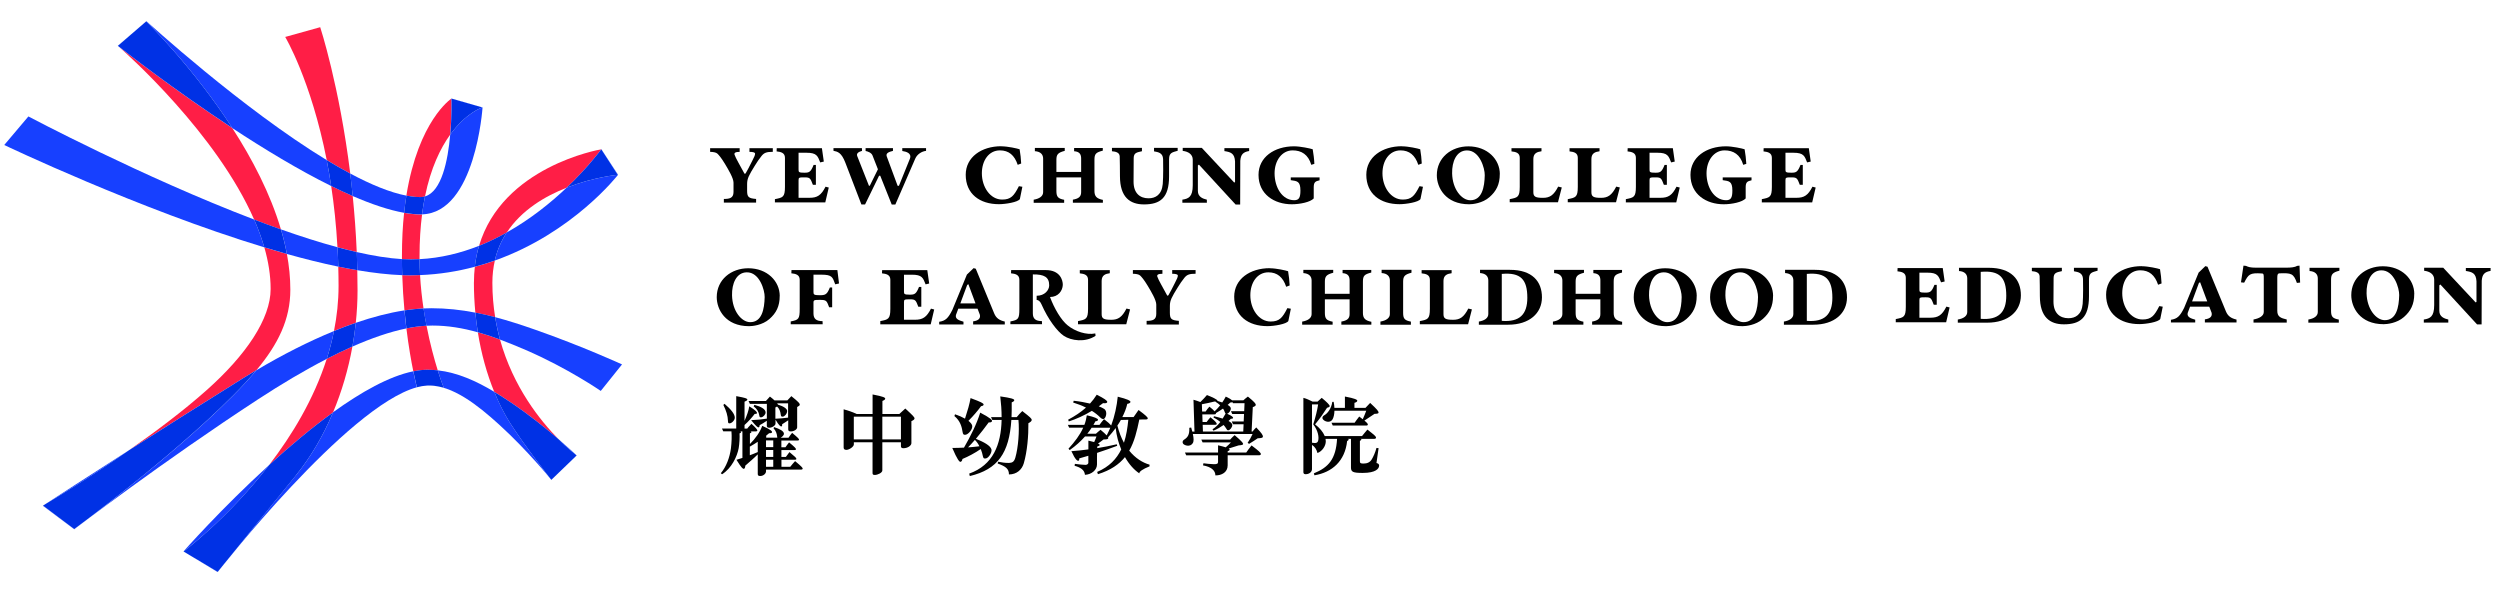 <?xml version="1.0" encoding="UTF-8"?><svg id="GENERIC" xmlns="http://www.w3.org/2000/svg" width="590" height="140" xmlns:xlink="http://www.w3.org/1999/xlink" viewBox="0 0 590 140"><defs><clipPath id="clippath"><rect width="590" height="140" style="fill:none;"/></clipPath></defs><g id="YCCECE"><g style="clip-path:url(#clippath);"><g><g><path d="M100.65,76.87c.84,4.33,1.85,7.97,2.65,10.54,4.69,.53,9.11,2.53,13.34,5.07-1.73-4.23-3.05-8.99-3.87-14.06-3.56-1-7.09-1.59-10.71-1.59-.46,0-.93,.02-1.41,.04Z" style="fill:none;"/><path d="M83.17,81.78c-.97,5.38-2.52,10.63-4.57,15.54,6.67-4.81,13.31-8.54,18.94-9.68-.49-2.4-1.11-5.87-1.63-10.13-3.95,.81-8.24,2.29-12.73,4.28Z" style="fill:none;"/><path d="M94.94,64.94c-3.26-.11-6.82-.52-10.6-1.17,.04,1.59,.06,3.2,.06,4.83,0,2.52-.15,5.05-.41,7.58,3.97-1.36,7.82-2.37,11.48-2.93-.24-2.57-.42-5.36-.52-8.31Z" style="fill:none;"/><path d="M94.86,61.15c0-.27,0-.53,0-.8,0-3.72,.19-7.09,.51-10.14-3.6-.64-7.72-2.04-12.12-3.95,.42,4.19,.75,8.61,.95,13.23,3.89,.89,7.49,1.47,10.67,1.66Z" style="fill:none;"/><path d="M79.83,62.92c-3.9-.81-7.98-1.83-12.13-2.99,.52,2.82,.81,5.64,.81,8.44,0,7.03-2.89,12.85-7.98,18.97,6.08-3.6,12.26-6.77,18.28-9.23,.69-3.45,1.08-7.01,1.08-10.66,0-1.54-.03-3.04-.07-4.53Z" style="fill:none;"/><path d="M112.05,62.96c-4,1.06-8.31,1.77-12.92,1.96,.16,2.74,.45,5.38,.82,7.87,.62-.03,1.24-.05,1.85-.05,3.58,0,7,.38,10.38,1.04-.22-2.33-.34-4.71-.34-7.12,0-1.28,.07-2.51,.21-3.69Z" style="fill:none;"/><path d="M106.25,31.77c-2.3,3.18-4.58,7.83-5.95,14.58,3.93-1.15,5.41-8.47,5.95-14.58Z" style="fill:none;"/><path d="M119.59,54.87c5.68-3.18,10.47-7.09,14.15-10.58-5.12,2.01-10.69,5.29-14.15,10.58Z" style="fill:none;"/><path d="M78.17,43.9c-7.67-3.79-15.84-8.75-23.32-13.66,4.66,7.22,8.97,15.44,11.46,23.9,4.6,1.63,9.1,3.06,13.34,4.21-.29-5.2-.81-10.02-1.48-14.45Z" style="fill:none;"/><path d="M75.56,6.42l-8.25,2.3s6.09,10.19,9.8,29.06c1.88,1.14,3.73,2.2,5.55,3.17-2.57-20.75-7.09-34.53-7.09-34.53Z" style="fill:#ff1e46;"/><path d="M84.19,59.49c-.19-4.61-.53-9.04-.95-13.23-1.66-.72-3.36-1.52-5.08-2.37,.67,4.43,1.19,9.25,1.48,14.45,1.55,.42,3.07,.8,4.55,1.14Z" style="fill:#ff1e46;"/><path d="M84.33,63.77c-1.47-.25-2.97-.53-4.5-.85,.04,1.48,.07,2.99,.07,4.53,0,3.65-.39,7.21-1.08,10.66,1.73-.71,3.45-1.35,5.15-1.94,.26-2.52,.41-5.05,.41-7.58,0-1.63-.02-3.24-.06-4.83Z" style="fill:#ff1e46;"/><polygon points="43.32 130.15 43.48 130.24 43.32 130.15 43.32 130.15" style="fill:#ff3c46;"/><path d="M83.17,81.78c-1.99,.88-4.01,1.85-6.06,2.91-3.05,9.53-8.21,18.05-13.6,25.05,4.74-4.32,9.92-8.69,15.09-12.42,2.06-4.9,3.6-10.16,4.57-15.54Z" style="fill:#ff1e46;"/><path d="M54.84,30.24c-13.8-9.07-25.25-18.01-26.85-19.26,2.11,1.84,23.14,20.59,31.99,40.84,2.12,.81,4.23,1.59,6.32,2.33-2.49-8.46-6.8-16.68-11.46-23.9Z" style="fill:#ff1e46;"/><path d="M10.13,119.31l.03,.03c.07-.05,.32-.21,.74-.48-.49,.29-.77,.46-.77,.46Z" style="fill:#ff3c46;"/><path d="M60.54,87.34c5.09-6.12,7.98-11.94,7.98-18.97,0-2.8-.29-5.62-.81-8.44-1.77-.49-3.54-1.01-5.33-1.56,.95,3.3,1.49,6.6,1.49,9.83,0,7.02-5.78,15.59-15.11,23.88-5.61,4.99-12.21,9.92-18.35,14.19,7.9-5.05,17.35-11.04,26.95-17.01,1.06-.66,2.12-1.3,3.18-1.93Z" style="fill:#ff1e46;"/><path d="M34.49,5.04l-3.58,3.1,3.59-3.09h-.01Z" style="fill:#ff3c46;"/><path d="M100.3,46.35c1.37-6.74,3.65-11.4,5.95-14.58,.39-4.46,.29-8.25,.28-8.5-.11,.07-7.78,5.2-10.63,22.9,1.17,.22,2.27,.35,3.3,.35,.39,0,.75-.07,1.09-.17Z" style="fill:#ff1e46;"/><path d="M95.37,50.22c-.33,3.05-.51,6.42-.51,10.14,0,.27,0,.53,0,.8,.72,.04,1.43,.07,2.1,.07s1.37-.03,2.05-.06c0-.23,0-.45,0-.68,0-3.66,.22-6.94,.6-9.89-.09,0-.18,.02-.27,.02-1.23,0-2.56-.14-3.96-.39Z" style="fill:#ff1e46;"/><path d="M99.95,72.79c-.37-2.48-.66-5.12-.82-7.87-.79,.03-1.58,.06-2.38,.06-.59,0-1.2-.01-1.82-.04,.1,2.95,.28,5.73,.52,8.31,1.54-.24,3.04-.39,4.5-.46Z" style="fill:#ff1e46;"/><path d="M100.74,91c-.71,.04-1.46,.16-2.24,.37,.29-.08,1.21-.3,2.24-.37Z" style="fill:#ff3c46;"/><path d="M95.91,77.51c.52,4.26,1.14,7.73,1.63,10.13,1.17-.24,2.3-.37,3.37-.37,.81,0,1.61,.05,2.4,.14-.8-2.57-1.81-6.21-2.65-10.54-1.51,.08-3.1,.3-4.75,.64Z" style="fill:#ff1e46;"/><path d="M98.4,91.4h0Z" style="fill:#ff3c46;"/><path d="M101.19,90.98h0Z" style="fill:#ff3c46;"/><path d="M133.74,44.28c5.06-4.82,7.99-8.82,8.16-9.04-.61,.1-23.31,4.11-28.84,22.77,2.29-.91,4.47-1.98,6.54-3.14,3.46-5.29,9.03-8.58,14.15-10.58Z" style="fill:#ff1e46;"/><path d="M111.84,66.66c0,2.41,.12,4.79,.34,7.12,1.56,.3,3.12,.66,4.68,1.08-.42-2.57-.66-5.27-.66-8.12,0-1.88,.21-3.61,.58-5.23-1.52,.54-3.1,1.03-4.72,1.46-.13,1.18-.21,2.41-.21,3.69Z" style="fill:#ff1e46;"/><path d="M116.64,92.47c1.35,.81,2.67,1.66,3.98,2.55,4.4,2.97,8.4,6.22,11.23,8.66-4.3-4.33-10.73-12.3-13.85-23.54-1.76-.66-3.5-1.24-5.23-1.72,.81,5.07,2.14,9.83,3.87,14.06Z" style="fill:#ff1e46;"/><path d="M136.11,107.47s-.07-.05-.18-.14c.09,.09,.14,.14,.17,.16l.02-.02Z" style="fill:#ff3c46;"/><path d="M145.79,41.25s-5.67,.53-12.05,3.03c-3.68,3.49-8.47,7.4-14.15,10.58-1.26,1.93-2.24,4.13-2.82,6.63,18.55-6.59,29.09-20.24,29.09-20.24l-3.95-6.04-.02,.03h.02l3.88,6.01Z" style="fill:#1740ff;"/><path d="M6.7,27.48l-5.7,6.74s31.64,15.12,61.37,24.15c-.63-2.19-1.44-4.39-2.39-6.56C33.77,41.83,6.7,27.48,6.7,27.48Z" style="fill:#1740ff;"/><path d="M79.65,58.35c-4.25-1.15-8.74-2.59-13.34-4.21,.57,1.92,1.04,3.86,1.4,5.8,4.15,1.16,8.23,2.18,12.13,2.99-.04-1.55-.11-3.08-.19-4.57Z" style="fill:#1740ff;"/><path d="M112.05,62.96c.2-1.76,.54-3.4,1-4.95-4.33,1.72-9.04,2.89-14.04,3.15,.01,1.27,.05,2.53,.12,3.76,4.61-.18,8.92-.89,12.92-1.96Z" style="fill:#1740ff;"/><path d="M84.33,63.77c3.78,.64,7.35,1.05,10.6,1.17-.04-1.23-.07-2.5-.07-3.79-3.17-.19-6.77-.77-10.67-1.66,.06,1.41,.11,2.84,.14,4.28Z" style="fill:#1740ff;"/><path d="M79.65,58.35c.08,1.49,.15,3.02,.19,4.57,1.53,.32,3.03,.6,4.5,.85-.03-1.44-.08-2.87-.14-4.28-1.48-.34-3-.72-4.55-1.14Z" style="fill:#0031e5;"/><path d="M66.3,54.14c-2.09-.74-4.2-1.52-6.32-2.33,.95,2.18,1.76,4.37,2.39,6.56,1.79,.54,3.57,1.06,5.33,1.56-.36-1.94-.83-3.87-1.4-5.8Z" style="fill:#0031e5;"/><path d="M94.86,61.15c0,1.29,.03,2.55,.07,3.79,.62,.02,1.23,.04,1.82,.04,.8,0,1.59-.03,2.38-.06-.07-1.23-.11-2.49-.12-3.76-.68,.03-1.36,.06-2.05,.06s-1.38-.03-2.1-.07Z" style="fill:#0031e5;"/><path d="M133.74,44.28c6.38-2.5,12.05-3.03,12.05-3.03l-3.88-6.01h-.02c-.16,.22-3.09,4.23-8.16,9.05Z" style="fill:#0031e5;"/><path d="M116.77,61.5c.57-2.5,1.55-4.7,2.82-6.63-2.07,1.16-4.25,2.23-6.54,3.14-.46,1.55-.8,3.2-1,4.95,1.63-.43,3.2-.92,4.72-1.46Z" style="fill:#0031e5;"/><path d="M141.78,92.26l5.02-6.26s-9.28-4.26-20.5-8.19c-3.22-1.13-6.33-2.14-9.44-2.96,.3,1.83,.68,3.6,1.15,5.29,1.98,.74,4,1.57,6.07,2.46,9.96,4.31,17.7,9.66,17.7,9.66Z" style="fill:#1740ff;"/><path d="M60.54,87.34c-1.68,2.02-3.6,4.08-5.74,6.22-15.01,15.03-37.28,31.31-37.28,31.31l-7.35-5.53-.04,.03,7.39,5.54s20.9-16,43.4-30.68c5.4-3.53,10.88-6.8,16.19-9.53,.68-2.14,1.26-4.34,1.71-6.57-6.02,2.46-12.21,5.62-18.28,9.23Z" style="fill:#1740ff;"/><path d="M95.45,73.25c-3.66,.56-7.51,1.57-11.48,2.93-.2,1.88-.46,3.75-.8,5.61,4.49-1.98,8.79-3.47,12.73-4.28-.16-1.34-.32-2.76-.45-4.26Z" style="fill:#1740ff;"/><path d="M10.9,118.85c2.45-1.45,10.47-6.29,19.5-12.57-9.79,6.26-17.18,11.06-19.5,12.57Z" style="fill:#1740ff;"/><path d="M99.95,72.79c.21,1.42,.45,2.78,.7,4.08,.48-.03,.95-.04,1.41-.04,3.63,0,7.15,.59,10.71,1.59-.24-1.52-.44-3.07-.59-4.64-3.38-.66-6.8-1.04-10.38-1.04-.61,0-1.22,.02-1.85,.05Z" style="fill:#1740ff;"/><path d="M83.97,76.18c-1.7,.58-3.42,1.23-5.15,1.94-.45,2.24-1.02,4.43-1.71,6.57,2.05-1.05,4.07-2.03,6.06-2.91,.34-1.86,.6-3.73,.8-5.61Z" style="fill:#0031e5;"/><path d="M54.79,93.56c2.14-2.14,4.06-4.2,5.74-6.22-1.06,.63-2.13,1.28-3.18,1.93-9.59,5.97-19.05,11.96-26.95,17.01-9.03,6.28-17.06,11.12-19.5,12.57-.41,.27-.67,.43-.74,.48l7.35,5.53s22.27-16.27,37.28-31.31Z" style="fill:#0031e5;"/><path d="M95.91,77.51c1.65-.34,3.23-.55,4.75-.64-.25-1.3-.49-2.67-.7-4.08-1.46,.07-2.96,.23-4.5,.46,.14,1.49,.29,2.91,.45,4.26Z" style="fill:#0031e5;"/><path d="M112.18,73.77c.15,1.57,.35,3.12,.59,4.64,1.73,.48,3.47,1.07,5.23,1.72-.47-1.69-.85-3.45-1.15-5.29-1.56-.41-3.12-.77-4.68-1.08Z" style="fill:#0031e5;"/><path d="M98.5,91.37l-.08,.02,.08-.02Z" style="fill:#1740ff;"/><path d="M101.19,90.98c-.15,0-.3,0-.44,.02,.15,0,.3-.02,.44-.02Z" style="fill:#1740ff;"/><path d="M135.92,107.33c-.49-.46-1.95-1.83-4.06-3.65,2.02,2.03,3.56,3.27,4.06,3.65Z" style="fill:#1740ff;"/><path d="M120.4,99.85c-1.4-2.21-2.65-4.69-3.75-7.38-4.23-2.54-8.65-4.54-13.34-5.07,.81,2.59,1.41,4.09,1.41,4.09,0,0-1.78-.52-3.33-.52-.06,0-.12,0-.18,0,5.58,0,11.4,4.52,16.57,9.22,6.85,6.22,12.34,13.06,12.34,13.06l5.98-5.75h-.01l-5.97,5.75s-6.4-8.16-9.72-13.4Z" style="fill:#1740ff;"/><path d="M63.51,109.74c-11.37,10.36-20.21,20.4-20.21,20.4h.02s10.47-7.75,20.19-20.4Z" style="fill:#1740ff;"/><path d="M78.6,97.32c-2.3,5.47-5.23,10.51-8.71,14.79-7.6,9.36-18.53,22.84-18.53,22.84l-7.89-4.71,7.89,4.76s30.59-39.15,47.02-43.6c0,0-.36-1.35-.86-3.77-5.63,1.14-12.27,4.87-18.94,9.68Z" style="fill:#1740ff;"/><path d="M69.89,112.11c3.48-4.28,6.41-9.32,8.71-14.79-5.17,3.73-10.35,8.1-15.09,12.42-9.73,12.64-20.18,20.39-20.19,20.41l.16,.1,7.89,4.71s10.92-13.49,18.53-22.84Z" style="fill:#0031e5;"/><path d="M104.72,91.49s-.6-1.5-1.41-4.09c-.79-.09-1.59-.14-2.4-.14-1.07,0-2.2,.13-3.37,.37,.49,2.41,.86,3.76,.86,3.77h.02l.08-.03c.78-.21,1.53-.33,2.24-.37,.15-.01,.29-.02,.44-.02h.02c.06,0,.12,0,.18,0,1.55,0,3.33,.52,3.33,.52Z" style="fill:#0031e5;"/><path d="M116.64,92.47c1.1,2.69,2.35,5.18,3.75,7.38,3.32,5.24,9.72,13.4,9.72,13.4l5.97-5.76s-.07-.07-.17-.16c-.5-.39-2.05-1.62-4.06-3.65-2.83-2.44-6.83-5.69-11.23-8.66-1.31-.88-2.64-1.74-3.98-2.55Z" style="fill:#0031e5;"/><path d="M95.37,50.22c.15-1.42,.33-2.76,.54-4.05-3.86-.74-8.41-2.63-13.26-5.22,.21,1.73,.41,3.5,.6,5.32,4.4,1.91,8.53,3.31,12.12,3.95Z" style="fill:#1740ff;"/><path d="M54.84,30.24c7.48,4.92,15.65,9.87,23.32,13.66-.32-2.13-.68-4.18-1.06-6.12C57.06,25.6,34.56,5,34.56,5l-.06,.05c.3,.29,11.01,10.73,20.34,25.18Z" style="fill:#1740ff;"/><path d="M30.91,8.14l-3.12,2.68s.07,.06,.2,.16c-.11-.1-.18-.15-.18-.15l3.09-2.68Z" style="fill:#1740ff;"/><path d="M113.85,25.36c-.08-.01-3.87,1.26-7.6,6.41-.54,6.11-2.02,13.43-5.95,14.58-.27,1.33-.51,2.74-.7,4.24,12.64-.36,14.28-25.22,14.28-25.22l-7.35-2.12v.03h0l7.31,2.09Z" style="fill:#1740ff;"/><path d="M83.25,46.27c-.18-1.82-.38-3.59-.6-5.32-1.81-.97-3.67-2.03-5.55-3.17,.38,1.95,.74,3.99,1.06,6.12,1.72,.85,3.42,1.65,5.08,2.37Z" style="fill:#0031e5;"/><path d="M34.5,5.05l-3.59,3.09-3.09,2.68s.06,.06,.18,.15c1.6,1.26,13.04,10.19,26.85,19.26C45.51,15.78,34.8,5.34,34.5,5.05Z" style="fill:#0031e5;"/><path d="M99.33,50.6c.09,0,.18-.01,.27-.02,.19-1.5,.43-2.91,.7-4.24-.35,.1-.71,.17-1.09,.17-1.03,0-2.14-.12-3.3-.35-.21,1.28-.39,2.63-.54,4.05,1.41,.25,2.73,.39,3.96,.39Z" style="fill:#0031e5;"/><path d="M106.25,31.77c3.73-5.15,7.52-6.42,7.6-6.41l-7.31-2.09h0c0,.25,.11,4.04-.28,8.5Z" style="fill:#0031e5;"/></g><g><path d="M182.38,34.96v.87c-1.49,0-2.03,.23-2.62,.93-.54,.65-1.16,1.58-1.64,2.37-1.33,2.17-1.8,2.96-1.8,4.29v1.61c0,1.49,.37,1.78,2.12,1.92v.87h-7.61v-.87c1.35,0,2.28-.2,2.28-1.64v-2.2c0-1.07-1.21-3.07-2-4.4-.93-1.55-1.47-2.12-1.8-2.45-.31-.31-1.07-.42-1.72-.42v-.87h6.97v.87c-.99,0-1.33,.23-1.21,.65,.11,.37,.48,1.1,.9,1.86l1.41,2.57c.08,.14,.25,.11,.34-.06,.34-.56,.87-1.58,1.52-2.88,.48-.96,.68-1.33,.68-1.72,0-.31-.56-.42-1.33-.42v-.87h5.53Z"/><path d="M182.88,47.73v-.73c1.86-.37,2.37-.45,2.37-2.9v-6.85c0-1.21-.99-1.41-1.97-1.52l.03-.76h10.66l.45,3.16-.85,.2c-.59-1.52-.82-2.28-3.22-2.28h-1.89v3.95c0,.59,.03,.76,1.35,.76,1.13,0,1.52-.11,2.2-1.83h.54v4.68h-.71c-.59-1.58-.7-1.75-1.97-1.75s-1.41,.03-1.41,.65v4.17h2.59c1.8,0,2.74-.56,3.78-2.62l.76,.2-.82,3.5h-11.9Z"/><path d="M196.7,35.58v-.62h6.71l.03,.65c-.73,.2-1.41,.54-1.13,1.24l2.76,6.99h.2l1.92-3.89-1.27-3.24c-.25-.68-1.16-.99-1.64-1.07v-.68h6.46v.65c-.87,.23-1.75,.48-1.47,1.3l2.57,6.94h.31l2.57-6.35c.54-1.35-.85-1.72-1.78-1.86v-.68h5.61v.65c-1.02,.11-2.09,.79-2.54,1.81l-4.71,10.86h-.85l-2.71-6.8h-.28l-3.3,6.77h-.87l-3.78-9.84c-.93-2.43-1.83-2.62-2.82-2.82Z"/><path d="M236.31,34.53c1.52,0,3.78,.51,4.32,.7,.17,.9,.34,2.48,.37,3.36l-.82,.31c-.76-2.28-2.11-3.41-4.2-3.41-2.62,0-4.26,2.4-4.26,5.41,0,3.27,2,6.2,4.79,6.2,2.06,0,2.79-.87,3.95-3.16l.82,.14-.59,2.9c-.45,.73-3.36,1.21-4.94,1.21-4.54,0-7.84-2.43-7.84-6.94,0-4.17,3.72-6.74,8.4-6.74Z"/><path d="M260.28,47.14v.71h-7.08v-.73c1.35-.23,1.95-.7,1.95-1.78v-3.47h-5.84v3.19c0,1.41,.4,1.81,1.83,2.09v.71h-7.19v-.73c1.35-.23,2.23-.82,2.23-1.78v-7.92c0-.96-.59-1.66-1.95-1.75v-.76h7.05v.68c-1.61,.42-1.97,.85-1.97,2.12v2.85h5.84v-3.13c0-.96-.31-1.66-1.66-1.75v-.76h6.77v.62c-1.61,.42-1.97,.73-1.97,2.17v7.36c0,1.27,.56,1.81,2,2.09Z"/><path d="M262.42,34.9h7.08v.79c-1.24,.28-1.92,.37-1.95,1.61-.03,1.61-.03,3.72-.03,5.58,0,2.68,1.47,3.92,3.53,3.92,1.64,0,3.13-.82,3.36-3.38,.14-1.66,.11-5.08,.08-5.89-.06-1.47-1.18-1.64-2.14-1.81v-.82h5.58v.68c-1.21,.37-2.03,.39-2.03,2v4.03c0,5.13-2.11,6.63-5.92,6.63-3.3,0-5.67-1.69-5.67-6.66,0-.85-.03-4.34-.06-4.71-.06-.87-.9-1.1-1.83-1.18v-.79Z"/><path d="M279.12,35.61v-.71h4.51l7.64,8.18,.2-.11v-4.88c-.11-1.89-.99-2.2-2.51-2.43v-.7h5.84v.68c-1.44,.25-1.97,.82-2.09,2.31l-.03,10.32h-1.07l-8.66-9.42-.25,.2v6.01c0,1.41,1.16,1.83,2.12,2.06v.73h-5.78v-.73c1.47-.23,2.45-.65,2.45-3.41v-6.04c0-1.21-1.02-1.92-2.37-2.06Z"/><path d="M305.4,34.53c1.52,0,3.86,.51,4.4,.7,.17,.9,.37,2.57,.39,3.44l-.73,.23c-.71-2.43-2.31-3.41-4.4-3.41-2.51,0-4.26,2.4-4.26,5.41,0,3.36,1.83,6.35,4.63,6.35,1.1,0,1.47-.56,1.47-2.28,0-2.23-.79-2.23-2.28-2.45v-.65h6.8v.68c-1.02,.23-1.38,.45-1.38,1.69v2.59c-.79,.87-3.24,1.38-5.19,1.38-4.09,0-7.84-2.34-7.84-6.94,0-4.17,3.72-6.74,8.4-6.74Z"/><path d="M330.85,34.53c1.52,0,3.78,.51,4.32,.7,.17,.9,.34,2.48,.37,3.36l-.82,.31c-.76-2.28-2.12-3.41-4.2-3.41-2.62,0-4.26,2.4-4.26,5.41,0,3.27,2,6.2,4.79,6.2,2.06,0,2.79-.87,3.95-3.16l.82,.14-.59,2.9c-.45,.73-3.36,1.21-4.94,1.21-4.54,0-7.84-2.43-7.84-6.94,0-4.17,3.72-6.74,8.4-6.74Z"/><path d="M353.95,41.08c0,2.43-.82,4.03-2.43,5.44-1.66,1.47-4.03,1.69-4.79,1.69-5.64,0-7.64-4-7.64-6.85,0-4.15,3.41-6.82,7.45-6.82,4.48,0,7.42,3.07,7.42,6.54Zm-11.25-.17c.08,3.78,2.26,6.32,4.26,6.35,2.79,.03,3.39-3.07,3.44-5.92,.03-1.61-1.21-5.92-4.26-5.84-2.43,.06-3.5,2.65-3.44,5.41Z"/><path d="M356.29,47.73v-.73c1.86-.37,2.37-.45,2.37-2.9v-6.85c0-1.21-.96-1.41-1.95-1.52v-.76h7.08v.73c-1.02,.14-1.92,.45-1.92,1.83v7.81c0,1.07,.48,1.35,2.28,1.35,1.61,0,2.54-.62,3.58-2.65l.85,.2-.9,3.5h-11.39Z"/><path d="M369.99,47.73v-.73c1.86-.37,2.37-.45,2.37-2.9v-6.85c0-1.21-.96-1.41-1.95-1.52v-.76h7.08v.73c-1.02,.14-1.92,.45-1.92,1.83v7.81c0,1.07,.48,1.35,2.28,1.35,1.61,0,2.54-.62,3.58-2.65l.85,.2-.9,3.5h-11.39Z"/><path d="M383.7,47.73v-.73c1.86-.37,2.37-.45,2.37-2.9v-6.85c0-1.21-.99-1.41-1.97-1.52l.03-.76h10.66l.45,3.16-.85,.2c-.59-1.52-.82-2.28-3.21-2.28h-1.89v3.95c0,.59,.03,.76,1.35,.76,1.13,0,1.52-.11,2.2-1.83h.54v4.68h-.71c-.59-1.58-.7-1.75-1.97-1.75s-1.41,.03-1.41,.65v4.17h2.59c1.8,0,2.74-.56,3.78-2.62l.76,.2-.82,3.5h-11.9Z"/><path d="M407.33,34.53c1.52,0,3.86,.51,4.4,.7,.17,.9,.37,2.57,.4,3.44l-.73,.23c-.71-2.43-2.31-3.41-4.4-3.41-2.51,0-4.26,2.4-4.26,5.41,0,3.36,1.83,6.35,4.63,6.35,1.1,0,1.47-.56,1.47-2.28,0-2.23-.79-2.23-2.28-2.45v-.65h6.8v.68c-1.02,.23-1.38,.45-1.38,1.69v2.59c-.79,.87-3.24,1.38-5.19,1.38-4.09,0-7.84-2.34-7.84-6.94,0-4.17,3.72-6.74,8.4-6.74Z"/><path d="M415.79,47.73v-.73c1.86-.37,2.37-.45,2.37-2.9v-6.85c0-1.21-.99-1.41-1.97-1.52l.03-.76h10.66l.45,3.16-.85,.2c-.59-1.52-.82-2.28-3.22-2.28h-1.89v3.95c0,.59,.03,.76,1.35,.76,1.13,0,1.52-.11,2.2-1.83h.54v4.68h-.71c-.59-1.58-.71-1.75-1.97-1.75s-1.41,.03-1.41,.65v4.17h2.59c1.8,0,2.74-.56,3.78-2.62l.76,.2-.82,3.5h-11.9Z"/><path d="M184.01,69.85c0,2.43-.82,4.03-2.43,5.44-1.66,1.47-4.03,1.69-4.79,1.69-5.64,0-7.64-4-7.64-6.85,0-4.15,3.41-6.82,7.45-6.82,4.48,0,7.42,3.07,7.42,6.54Zm-11.25-.17c.08,3.78,2.26,6.32,4.26,6.35,2.79,.03,3.38-3.07,3.44-5.92,.03-1.61-1.21-5.92-4.26-5.84-2.43,.06-3.5,2.65-3.44,5.41Z"/><path d="M186.61,76.51v-.65c1.86-.37,2.12-.54,2.12-2.99v-6.85c0-1.21-.99-1.41-1.97-1.52l.03-.76h10.83l.39,3.16-.9,.2c-.62-1.69-.7-2.28-3.27-2.28h-1.86v4.09c0,.59,.11,.76,1.44,.76s1.75-.11,2.43-1.83h.54v4.68h-.71c-.59-1.58-.62-1.75-2.23-1.75-1.27,0-1.47,.03-1.47,.65v2.54c0,1.27,.65,1.83,2.14,1.83l.03,.73h-7.53Z"/><path d="M207.75,76.51v-.73c1.86-.37,2.37-.45,2.37-2.9v-6.85c0-1.21-.99-1.41-1.97-1.52l.03-.76h10.66l.45,3.16-.85,.2c-.59-1.52-.82-2.28-3.21-2.28h-1.89v3.95c0,.59,.03,.76,1.35,.76,1.13,0,1.52-.11,2.2-1.83h.54v4.68h-.71c-.59-1.58-.7-1.75-1.97-1.75s-1.41,.03-1.41,.65v4.17h2.59c1.8,0,2.74-.56,3.78-2.62l.76,.2-.82,3.5h-11.9Z"/><path d="M221.65,76.56v-.62c1.47-.23,2.11-.79,3.13-2.85l3.41-8.29,1.58-1.52,.51,.14,4.34,10.52c.48,1.18,1.27,1.66,2.51,1.95v.68h-7.47v-.73c1.33-.17,1.78-.76,1.58-1.58l-.54-1.41h-4.54l-.56,1.49c-.2,.96,.7,1.27,1.78,1.58v.65h-5.72Zm4.99-4.96h3.58l-1.69-4.54-.28,.2-1.61,4.34Z"/><path d="M238.45,76.51v-.65c1.86-.37,2.12-.54,2.12-2.99v-6.85c0-1.21-.99-1.41-1.97-1.52l.03-.76h8.18c3.36,0,4.03,2.37,4.01,3.5-.06,1.38-1.07,2.85-3.02,2.85,1.02,2.76,2.65,5.47,4.15,6.68,1.78,1.47,4.48,2.34,6.54,1.92l.06,.56c-2.45,1.64-5.75,1.16-7.5,0-1.52-1.02-3.67-3.81-5.27-7.45-.34-.79-.79-1.01-1.13-1.01v-.99c1.89,0,2.96-1.33,2.96-2.45,0-1.97-1.18-2.62-3.86-2.59v9.19c0,1.27,.65,1.83,2.14,1.83l.03,.73h-7.45Z"/><path d="M254.41,76.51v-.73c1.86-.37,2.37-.45,2.37-2.9v-6.85c0-1.21-.96-1.41-1.95-1.52v-.76h7.08v.73c-1.02,.14-1.92,.45-1.92,1.83v7.81c0,1.07,.48,1.35,2.28,1.35,1.61,0,2.54-.62,3.58-2.65l.85,.2-.9,3.5h-11.39Z"/><path d="M282.16,63.73v.87c-1.49,0-2.03,.23-2.62,.93-.54,.65-1.16,1.58-1.64,2.37-1.33,2.17-1.81,2.96-1.81,4.29v1.61c0,1.49,.37,1.78,2.12,1.92v.87h-7.61v-.87c1.35,0,2.28-.2,2.28-1.64v-2.2c0-1.07-1.21-3.07-2-4.4-.93-1.55-1.47-2.12-1.8-2.45-.31-.31-1.07-.42-1.72-.42v-.87h6.97v.87c-.99,0-1.33,.23-1.21,.65,.11,.37,.48,1.1,.9,1.86l1.41,2.57c.08,.14,.25,.11,.34-.06,.34-.56,.87-1.58,1.52-2.88,.48-.96,.68-1.33,.68-1.72,0-.31-.56-.42-1.33-.42v-.87h5.53Z"/><path d="M299.67,63.31c1.52,0,3.78,.51,4.32,.7,.17,.9,.34,2.48,.37,3.36l-.82,.31c-.76-2.28-2.12-3.41-4.2-3.41-2.62,0-4.26,2.4-4.26,5.41,0,3.27,2,6.2,4.79,6.2,2.06,0,2.79-.87,3.95-3.16l.82,.14-.59,2.9c-.45,.73-3.36,1.21-4.94,1.21-4.54,0-7.84-2.43-7.84-6.94,0-4.17,3.72-6.74,8.4-6.74Z"/><path d="M323.64,75.91v.71h-7.08v-.73c1.35-.23,1.95-.7,1.95-1.78v-3.47h-5.84v3.19c0,1.41,.4,1.81,1.83,2.09v.71h-7.19v-.73c1.35-.23,2.23-.82,2.23-1.78v-7.92c0-.96-.59-1.66-1.95-1.75v-.76h7.05v.68c-1.61,.42-1.97,.85-1.97,2.12v2.85h5.84v-3.13c0-.96-.31-1.66-1.66-1.75v-.76h6.77v.62c-1.61,.42-1.97,.73-1.97,2.17v7.36c0,1.27,.56,1.81,2,2.09Z"/><path d="M325.78,76.62v-.73c1.35-.23,2.23-.82,2.23-1.78v-7.92c0-.96-.59-1.66-1.95-1.75v-.76h7.05v.68c-1.61,.42-1.97,.85-1.97,2.12v7.36c0,1.41,.4,1.78,1.83,2.06v.73h-7.19Z"/><path d="M335.08,76.51v-.73c1.86-.37,2.37-.45,2.37-2.9v-6.85c0-1.21-.96-1.41-1.95-1.52v-.76h7.08v.73c-1.02,.14-1.92,.45-1.92,1.83v7.81c0,1.07,.48,1.35,2.28,1.35,1.61,0,2.54-.62,3.58-2.65l.85,.2-.9,3.5h-11.39Z"/><path d="M349.01,76.62v-.73c1.35-.23,2.23-.82,2.23-1.78v-7.92c0-.96-.59-1.66-1.95-1.75v-.76h7.05c5.27,0,7.56,2.74,7.56,6.49s-2.96,6.46-7.95,6.46h-6.94Zm5.41-.9c4.23,.34,6.03-1.55,6.03-5.44,0-4.29-1.52-6.04-6.03-5.64v11.08Z"/><path d="M382.82,75.91v.71h-7.08v-.73c1.35-.23,1.95-.7,1.95-1.78v-3.47h-5.84v3.19c0,1.41,.4,1.81,1.83,2.09v.71h-7.19v-.73c1.35-.23,2.23-.82,2.23-1.78v-7.92c0-.96-.59-1.66-1.95-1.75v-.76h7.05v.68c-1.61,.42-1.97,.85-1.97,2.12v2.85h5.84v-3.13c0-.96-.31-1.66-1.66-1.75v-.76h6.77v.62c-1.61,.42-1.97,.73-1.97,2.17v7.36c0,1.27,.56,1.81,2,2.09Z"/><path d="M400.42,69.85c0,2.43-.82,4.03-2.43,5.44-1.66,1.47-4.03,1.69-4.79,1.69-5.64,0-7.64-4-7.64-6.85,0-4.15,3.41-6.82,7.45-6.82,4.48,0,7.42,3.07,7.42,6.54Zm-11.25-.17c.08,3.78,2.26,6.32,4.26,6.35,2.79,.03,3.39-3.07,3.44-5.92,.03-1.61-1.21-5.92-4.26-5.84-2.43,.06-3.5,2.65-3.44,5.41Z"/><path d="M418.44,69.85c0,2.43-.82,4.03-2.43,5.44-1.66,1.47-4.03,1.69-4.79,1.69-5.64,0-7.64-4-7.64-6.85,0-4.15,3.41-6.82,7.45-6.82,4.48,0,7.42,3.07,7.42,6.54Zm-11.25-.17c.08,3.78,2.26,6.32,4.26,6.35,2.79,.03,3.39-3.07,3.44-5.92,.03-1.61-1.21-5.92-4.26-5.84-2.43,.06-3.5,2.65-3.44,5.41Z"/><path d="M421,76.62v-.73c1.35-.23,2.23-.82,2.23-1.78v-7.92c0-.96-.59-1.66-1.95-1.75v-.76h7.05c5.27,0,7.56,2.74,7.56,6.49s-2.96,6.46-7.95,6.46h-6.94Zm5.41-.9c4.23,.34,6.03-1.55,6.03-5.44,0-4.29-1.52-6.04-6.03-5.64v11.08Z"/><path d="M447.4,76.03v-.73c1.86-.37,2.37-.45,2.37-2.9v-6.85c0-1.21-.99-1.41-1.97-1.52l.03-.76h10.66l.45,3.16-.85,.2c-.59-1.52-.82-2.28-3.22-2.28h-1.89v3.95c0,.59,.03,.76,1.35,.76,1.13,0,1.52-.11,2.2-1.83h.54v4.68h-.71c-.59-1.58-.7-1.75-1.97-1.75s-1.41,.03-1.41,.65v4.17h2.59c1.8,0,2.74-.56,3.78-2.62l.76,.2-.82,3.5h-11.9Z"/><path d="M462.04,76.14v-.73c1.35-.23,2.23-.82,2.23-1.78v-7.92c0-.96-.59-1.66-1.95-1.75v-.76h7.05c5.27,0,7.56,2.74,7.56,6.49s-2.96,6.46-7.95,6.46h-6.94Zm5.41-.9c4.23,.34,6.03-1.55,6.03-5.44,0-4.29-1.52-6.04-6.03-5.64v11.08Z"/><path d="M479.52,63.2h7.08v.79c-1.24,.28-1.92,.37-1.95,1.61-.03,1.61-.03,3.72-.03,5.58,0,2.68,1.47,3.92,3.53,3.92,1.64,0,3.13-.82,3.36-3.38,.14-1.66,.11-5.08,.08-5.89-.06-1.47-1.18-1.64-2.14-1.81v-.82h5.58v.68c-1.21,.37-2.03,.39-2.03,2v4.03c0,5.13-2.12,6.63-5.92,6.63-3.3,0-5.67-1.69-5.67-6.66,0-.85-.03-4.34-.06-4.71-.06-.87-.9-1.1-1.83-1.18v-.79Z"/><path d="M505.44,62.83c1.52,0,3.78,.51,4.32,.7,.17,.9,.34,2.48,.37,3.36l-.82,.31c-.76-2.28-2.12-3.41-4.2-3.41-2.62,0-4.26,2.4-4.26,5.41,0,3.27,2,6.2,4.79,6.2,2.06,0,2.79-.87,3.95-3.16l.82,.14-.59,2.9c-.45,.73-3.36,1.21-4.94,1.21-4.54,0-7.84-2.43-7.84-6.94,0-4.17,3.72-6.74,8.4-6.74Z"/><path d="M512.34,76.09v-.62c1.47-.23,2.12-.79,3.13-2.85l3.41-8.29,1.58-1.52,.51,.14,4.34,10.52c.48,1.18,1.27,1.66,2.51,1.95v.68h-7.47v-.73c1.33-.17,1.78-.76,1.58-1.58l-.54-1.41h-4.54l-.56,1.49c-.2,.96,.71,1.27,1.78,1.58v.65h-5.72Zm4.99-4.96h3.58l-1.69-4.54-.28,.2-1.61,4.34Z"/><path d="M528.87,66.64l.59-3.95,.59,.06c.51,.25,1.07,.42,2.26,.42h7.31c.96,0,1.97-.08,2.48-.42l.59-.06,.14,4-.76,.08c-.79-2.23-1.3-2.37-4.15-2.26-.37,.03-.48,.28-.48,1.07v7.76c0,1.41,.79,1.72,2.23,2.06v.73h-7.84v-.73c1.35-.25,2.42-.82,2.42-1.78v-7.92c0-.82,0-1.13-.4-1.16-2.96-.2-3.19,.2-4.23,2.17l-.76-.08Z"/><path d="M544.77,76.14v-.73c1.35-.23,2.23-.82,2.23-1.78v-7.92c0-.96-.59-1.66-1.95-1.75v-.76h7.05v.68c-1.61,.42-1.97,.85-1.97,2.12v7.36c0,1.41,.4,1.78,1.83,2.06v.73h-7.19Z"/><path d="M569.76,69.38c0,2.43-.82,4.03-2.43,5.44-1.66,1.47-4.03,1.69-4.79,1.69-5.64,0-7.64-4-7.64-6.85,0-4.15,3.41-6.82,7.45-6.82,4.48,0,7.42,3.07,7.42,6.54Zm-11.25-.17c.09,3.78,2.26,6.32,4.26,6.35,2.79,.03,3.38-3.07,3.44-5.92,.03-1.61-1.21-5.92-4.26-5.84-2.43,.06-3.5,2.65-3.44,5.41Z"/><path d="M572.1,63.9v-.71h4.51l7.64,8.18,.2-.11v-4.88c-.11-1.89-.99-2.2-2.51-2.43v-.7h5.84v.68c-1.44,.25-1.97,.82-2.09,2.31l-.03,10.32h-1.07l-8.66-9.42-.25,.2v6.01c0,1.41,1.16,1.83,2.12,2.06v.73h-5.78v-.73c1.47-.23,2.45-.65,2.45-3.41v-6.04c0-1.21-1.02-1.92-2.37-2.06Z"/></g><g><path d="M189.4,110.63c0,.14-.14,.2-.32,.2h-8.3v.42c0,.48-.58,1.09-1.39,1.09-.44,0-.56-.18-.56-.5v-4.61c-.99,.99-1.85,1.69-2.94,2.66-.02,.42-.12,.72-.34,.75-.24,.02-.52-.14-1.75-2.13,.52-.16,.99-.3,1.41-.44v-6.26h-.6c.12,0,.28,.06,.28,.16,0,.14-.1,.18-.36,.32,.06,.87-.02,2.46-.2,3.48-.36,1.95-1.67,4.75-3.93,6.16l-.28-.26c1.27-1.51,2.09-3.67,2.38-5.86,.18-1.49,.22-2.86,.12-4.01h-1.93l-.3-.66h3.36v-7.65c2.22,.4,2.62,.56,2.62,.81,0,.2-.3,.36-.66,.5v4.53c.56-1.31,.99-2.46,1.11-3.44,1.59,.97,1.85,1.39,1.83,1.59-.02,.18-.24,.2-.56,.22-.5,.68-1.47,1.79-2.38,2.6v.85h.64c.32-.46,.6-.66,.99-1.13,1.01,.89,1.39,1.39,1.39,1.57,0,.14-.14,.22-.32,.22h-1.41c.16,0,.32,.04,.32,.16,0,.14-.08,.18-.34,.3v2.52c1.27-1.25,2.46-2.92,2.9-4.29,2.15,.95,2.34,1.27,2.32,1.51-.02,.18-.28,.24-.68,.22l-.7,.58v.48h2.62c-.02-.06-.02-.16-.04-.3-.06-.56-.22-1.23-.85-1.93l.14-.26c1.29,.42,2.32,.93,2.32,1.59,0,.28-.36,.68-.77,.91h1.85c.22-.34,.52-.75,.85-1.15,1.41,1.17,1.63,1.43,1.63,1.61,0,.16-.14,.2-.32,.2h-3.85v1.59h.97c.2-.28,.5-.72,.85-1.15,1.33,1.09,1.63,1.43,1.63,1.61,0,.14-.14,.2-.32,.2h-3.12v1.63h1.05c.22-.32,.52-.73,.85-1.15,1.37,1.13,1.63,1.39,1.63,1.61,0,.14-.14,.2-.32,.2h-3.2v1.67h2.07c.36-.44,.75-.93,1.15-1.35,1.51,1.25,1.81,1.59,1.81,1.81Zm-17.6-11.3c-.04-1.21-.4-2.38-1.09-3.77l.28-.26c1.53,1.31,2.4,2.4,2.42,3.24,.02,.62-.68,1.33-1.19,1.37-.34,.02-.4-.08-.42-.58Zm5.16-4.03l-.3-.66h4.09c.24-.3,.62-.7,.95-1.05,.44,.34,.81,.64,1.09,.91h3.02c.24-.24,.62-.68,.95-1.01,1.81,1.45,1.99,1.75,1.99,2.01,0,.2-.28,.38-.62,.56v4.79c0,.48-.71,.97-1.53,.97-.44,0-.58-.18-.58-.5v-2.13c-.46,.34-.99,.64-1.43,.93,.02,.26,0,.48-.18,.52-.2,.04-.62-.26-1.39-1.61v.93c0,.46-.79,.99-1.47,.99-.44,0-.58-.18-.58-.5v-1.15c-.54,.4-1.23,.79-1.71,1.05,.02,.26-.04,.44-.2,.5-.2,.08-.52-.14-1.79-1.69,1.37-.06,2.54-.18,3.71-.36v-3.48h-3.99Zm1.87,11.4v-2.44c-.56,.38-1.19,.77-1.87,1.15v2.03c.6-.22,1.21-.46,1.87-.75Zm.36-8.68c-.12-.79-.54-1.53-1.33-2.13l.18-.34c1.43,.38,2.64,.95,2.64,1.79,0,.5-.56,1.11-1.05,1.15-.3,.02-.38-.06-.44-.46Zm1.59,5.92v1.59h1.71v-1.59h-1.71Zm1.71,2.26h-1.71v1.63h1.71v-1.63Zm-1.71,3.97h1.71v-1.67h-1.71v1.67Zm2.62-15c.1,.14,.16,.24,.2,.32,1.37,.42,2.17,.99,2.17,1.51,0,.62-.58,1.29-1.03,1.33-.3,.02-.44-.06-.48-.46-.08-.75-.32-1.41-.87-1.93-.1,.08-.24,.14-.4,.22v2.66c.99-.04,1.97-.12,3-.26v-3.38h-2.6Z"/><path d="M215.82,98.75c0,.22-.2,.4-.73,.64v5.2c0,.56-.85,1.19-1.89,1.19-.44,0-.58-.18-.58-.5v-.91h-4.39v6.65c0,.56-1.11,1.07-1.79,1.07-.52,0-.52-.22-.52-.58v-7.13h-4.41v.5c0,.56-1.15,1.31-1.79,1.29-.46-.02-.62-.22-.62-.58v-9c.91,.26,2.03,.6,3.08,1.11h3.75v-4.61c2.64,.5,2.98,.75,2.98,.99,0,.22-.3,.4-.66,.54v3.08h3.99c.44-.42,.89-.83,1.41-1.29,1.85,1.69,2.19,2.07,2.19,2.36Zm-9.91,4.95v-5.36h-4.41v5.36h4.41Zm6.71,0v-5.36h-4.39v5.36h4.39Z"/><path d="M231.44,105.98c-1.45,.99-2.86,1.73-4.31,2.34-.02,.28-.18,.64-.46,.68-.24,.04-.77-.56-1.93-3.28,.95,0,1.85-.04,2.76-.08,1.55-2.68,3-5.56,3.83-8.26,2.6,1.37,2.84,1.77,2.78,2.01-.06,.24-.36,.34-.78,.3-.83,1.13-1.87,2.5-3.02,3.87,1.89,.77,3.42,1.59,3.67,2.5,.18,.7-.64,2.01-1.31,2.13-.52,.1-.62-.1-.73-.6-.08-.44-.24-1.01-.48-1.61Zm-6.2-7.79l.14-.42c.91,.3,1.71,.66,2.36,1.03,.62-1.89,1.07-3.44,1.31-4.85,2.52,.93,3.04,1.21,3.08,1.51,.02,.18-.2,.36-.6,.4-.83,1.13-1.77,2.24-2.98,3.46,.46,.36,.77,.73,.87,1.07,.24,.81-.83,2.07-1.49,2.2-.52,.1-.67-.1-.75-.6-.2-1.29-.56-2.66-1.93-3.79Zm5.9,7.13c-.26-.54-.62-1.07-1.07-1.51-.52,.6-1.05,1.21-1.61,1.77,.89-.06,1.75-.14,2.68-.26Zm11.56-5.46c.04,2.92-.28,6.75-1.09,9.49-.44,1.49-1.67,2.62-3.5,2.62,0-1.29-.68-1.87-2.66-2.58l.1-.42c.77,.14,1.71,.32,2.62,.28,.75-.04,1.17-.28,1.45-1.25,.68-2.34,.99-6.3,.73-8.9h-1.67c-.5,7.75-3.16,11.68-9.81,13.25l-.14-.58c5.64-2.01,7.51-6.83,7.65-12.67h-2.2l-.3-.66h2.5c0-1.57-.12-3.22-.32-4.89,2.6,.36,3.28,.62,3.3,.87,.02,.22-.18,.36-.6,.54,.02,1.23,0,2.4-.04,3.48h1.23c.34-.44,.81-.95,1.31-1.43,1.91,1.49,2.22,1.77,2.22,2.11,0,.26-.3,.5-.77,.75Z"/><path d="M271.29,109.68v.38c-1.65,.66-2.42,1.23-2.42,1.65-1.19-.79-2.4-2.11-3.38-3.83-1.39,1.71-3.38,3.1-6.38,4.03l-.18-.54c2.86-1.21,4.59-3.08,5.68-5.3-.64-1.51-1.11-3.22-1.31-5.05-.54,.75-1.15,1.47-1.79,2.17,.04,.08,.04,.14,.04,.2-.04,.3-.48,.32-1.11,.32-.38,.32-.85,.64-1.31,.97,.26,.12,.4,.24,.4,.32,0,.18-.24,.28-.58,.38v.38c1.53-.24,3.06-.56,4.61-.91l.1,.36c-1.47,.56-3.16,1.15-4.75,1.67l-.02,1.05v1.69c0,1.29-1.27,2.36-2.84,2.44-.1-1.19-1.11-1.77-2.44-2.13l.06-.46c.87,.12,1.99,.24,2.52,.24,.4,0,.66-.26,.66-.48v-1.67c-.78,.24-1.51,.44-2.13,.62,0,.32-.04,.52-.22,.56-.24,.06-.73-.22-1.65-2.26,1.37-.1,2.7-.24,4.01-.42v-2.07c.54,.12,1.01,.24,1.37,.34,.22-.44,.36-.87,.54-1.33h-2.7c-1.01,1.15-2.17,2.2-3.61,3.22l-.3-.32c1.49-1.65,2.7-3.22,3.48-4.97h-3.32l-.3-.66h3.89c.28-.7,.46-1.45,.58-2.26,1.83,.4,2.64,.79,2.64,1.03s-.2,.36-.6,.38l-.48,.85h1.43c.28-.38,.64-.89,1.07-1.35,.87,.66,1.43,1.17,1.69,1.49,.83-2.2,1.33-4.61,1.55-6.79,2.34,.58,2.98,.95,3,1.21,.02,.22-.3,.42-.75,.48-.24,1.05-.64,2.09-1.17,3.12h2.66c.36-.54,.79-1.15,1.17-1.67,1.77,1.31,2.17,1.73,2.17,1.97,0,.16-.14,.26-.4,.26l-1.59,.02c-.56,2.7-1.15,5.22-2.38,7.35,1.47,1.81,3.18,2.84,4.79,3.3Zm-19.21-10.63c1.59-.85,3-1.77,4.21-2.86-.91-.46-1.93-.85-3.02-1.19l.12-.42c1.35,.14,2.68,.38,3.85,.66,.58-.62,1.11-1.33,1.59-2.09,1.85,.93,2.5,1.41,2.48,1.71-.02,.28-.42,.36-.99,.28-.32,.26-.66,.5-1.01,.75,.52,.2,.95,.4,1.25,.6,.97,.62,.38,2.4-.16,2.4-.24,0-.42-.06-.73-.36-.58-.58-1.25-1.11-1.99-1.57-1.83,1.11-3.77,1.97-5.44,2.5l-.16-.4Zm9.1,3.71c.3-.58,.58-1.19,.85-1.81h-4.41c-.32,.48-.64,.97-1.01,1.41h2.03c.24-.24,.73-.64,1.09-.93,.7,.58,1.17,1.01,1.45,1.33Zm4.07,1.73c.56-1.69,.85-3.54,1.03-5.42l-1.75,.04c-.26,.44-.52,.89-.83,1.33,.4,1.57,.93,2.92,1.55,4.05Z"/><path d="M298.04,103.1c-.04,.22-.34,.3-1.23,.34-.67,.46-1.29,.87-2.03,1.31l-.34-.24c.4-.56,.87-1.43,1.17-2.09h-14.1c.22,.99,.26,1.73-.02,2.17-.6,.97-1.95,.56-2.28,.12-.2-.28-.14-.7,.18-.91,.93-.58,1.35-1.19,1.29-2.84l.44-.06,.26,.95h.52l-.24-7.51c.56,.16,1.13,.34,1.63,.54,.54-.54,1.05-1.05,1.55-1.65,1.17,.46,2.54,1.05,2.5,1.39,.4,.12,.78,.24,1.11,.36,.32-.46,.6-.93,.83-1.39,.83,.38,1.29,.68,1.51,.89h2.64c.24-.24,.64-.56,1.07-.89,1.61,1.31,1.87,1.69,1.87,1.97,0,.18-.3,.4-.71,.52l-.28,5.76h.22c.2-.28,.54-.62,.87-.97,1.29,1.35,1.63,1.85,1.57,2.22Zm-.48,4.05c0,.18-.14,.3-.48,.3h-7.35v2.38c0,1.63-1.43,2.4-2.9,2.36,0-1.13-.95-2.01-2.92-2.36l.1-.5c.78,.1,1.57,.2,2.46,.22,.77,.02,.99-.14,.99-.54v-1.55h-7.51l-.3-.66h7.81v-1.71c.83,.2,1.41,.34,1.81,.48,.5-.44,.97-.85,1.23-1.17h-6.69l-.3-.66h6.81c.22-.26,.68-.73,1.05-1.05,1.61,1.37,2.01,1.87,2.01,2.07,0,.22-.24,.28-1.09,.36-.6,.2-1.53,.5-2.32,.73,.16,.08,.22,.18,.22,.26,0,.18-.2,.3-.46,.38v.3h4.39c.34-.5,.72-1.03,1.25-1.67,1.87,1.41,2.19,1.77,2.19,2.03Zm-13.92-11.74l.06,1.71h.83c.2-.34,.54-.75,.89-1.15,.6,.46,.99,.83,1.23,1.11,.48-.46,.93-.95,1.31-1.43-.3-.3-.67-.56-1.03-.79l.02-.06c-.1,0-.22-.02-.34-.04-.89,.24-1.99,.46-2.96,.64Zm.22,6.44h9.55l.08-1.73h-2.5l-.3-.66h2.82l.08-1.75h-2.78l-.3-.66h3.12l.08-1.89h-2.74l-.12-.26c-.1,.06-.26,.08-.5,.1-.2,.2-.4,.38-.62,.56,.46,.26,.73,.54,.74,.83,.04,.46-.44,1.17-.89,1.25,1.21,.52,1.43,.81,1.43,.97,0,.14-.18,.24-.52,.22-.18,.18-.36,.34-.56,.52,.56,.3,.89,.62,.89,.97,0,.54-.56,1.23-.97,1.23-.22,0-.3-.12-.52-.5-.14-.24-.34-.5-.56-.75-.68,.48-1.49,.97-2.4,1.35l-.22-.34c.73-.46,1.35-1.07,1.85-1.73-.48-.4-1.05-.77-1.61-1.01l.1-.34c.75,.18,1.45,.36,2.05,.56,.26-.4,.5-.81,.71-1.19-.1-.06-.16-.18-.24-.42-.06-.22-.2-.48-.38-.75-.5,.34-1.05,.7-1.69,1.07,.02,.04,.02,.08,.02,.1,0,.12-.14,.2-.32,.2h-2.9l.06,1.79h.97c.18-.28,.5-.66,.89-1.11,1.19,.95,1.49,1.35,1.49,1.57,0,.12-.14,.2-.32,.2h-3l.06,1.61Z"/><path d="M325.46,109.98c-.04,.58-.7,1.63-3.85,1.63-2.34,0-2.78-.24-2.78-1.29v-6.75h-.85c.12,0,.3,.02,.3,.16s-.18,.28-.36,.36c-.5,4.71-3.52,7.39-7.71,8.08l-.14-.46c3.5-1.43,5.2-3.38,5.48-8.14h-2.72c.04,.2,.06,.38,.06,.58,0,1.11-.87,2.38-1.97,2.76-.2-.79-.58-1.47-1.29-1.91v5.72c0,.68-.7,1.23-1.57,1.19-.36-.02-.46-.22-.46-.54v-17.48c.85,.22,1.33,.5,2.17,.89h1.17c.28-.26,.62-.58,.99-.89,1.21,.99,1.89,1.69,1.89,1.95,0,.2-.3,.32-.64,.4-.78,1.21-1.57,2.4-2.82,3.91,1.05,.81,1.87,1.77,2.28,2.76h8.8c.4-.52,.79-.95,1.27-1.53,1.77,1.37,2.03,1.63,2.03,1.89,0,.2-.14,.3-.46,.3h-3.3c.18,0,.3,.04,.3,.16s-.14,.22-.34,.3v4.83c0,.44,.18,.54,.85,.54,.87,0,1.53-.3,1.93-.97,.4-.64,.85-1.67,1.13-2.72l.5,.06c-.14,1.05-.34,2.44-.5,3.5,.28,.08,.66,.18,.62,.68Zm-15.53-9.83c.54-1.73,.95-3.36,1.15-4.71h-1.45v9.04c.93,.18,1.31,.04,1.45-.46,.24-.83,0-2.38-1.15-3.87Zm4.49-5.3l.32-.02c.1,.5,.16,.99,.18,1.43h2.48v-2.68c2.42,.46,2.92,.75,2.92,.99,0,.22-.28,.4-.67,.5v1.19h2.6c.3-.34,.73-.79,1.11-1.17,1.63,1.53,2.03,1.97,1.97,2.32-.04,.22-.5,.26-.91,.24l-2.42,1.61c.64,.52,.81,.75,.81,.91,0,.18-.14,.26-.32,.26h-7.96l-.3-.66h5.46c.26-.38,.6-.85,1.09-1.47,.32,.24,.6,.46,.83,.64,.26-.6,.66-1.49,.83-2.01h-7.51c-.02,.85-.18,1.53-.42,1.99-.52,1.01-1.95,.64-2.36-.06-.16-.28,0-.64,.34-.83,.83-.44,1.73-1.67,1.93-3.18Z"/></g></g></g></g></svg>
